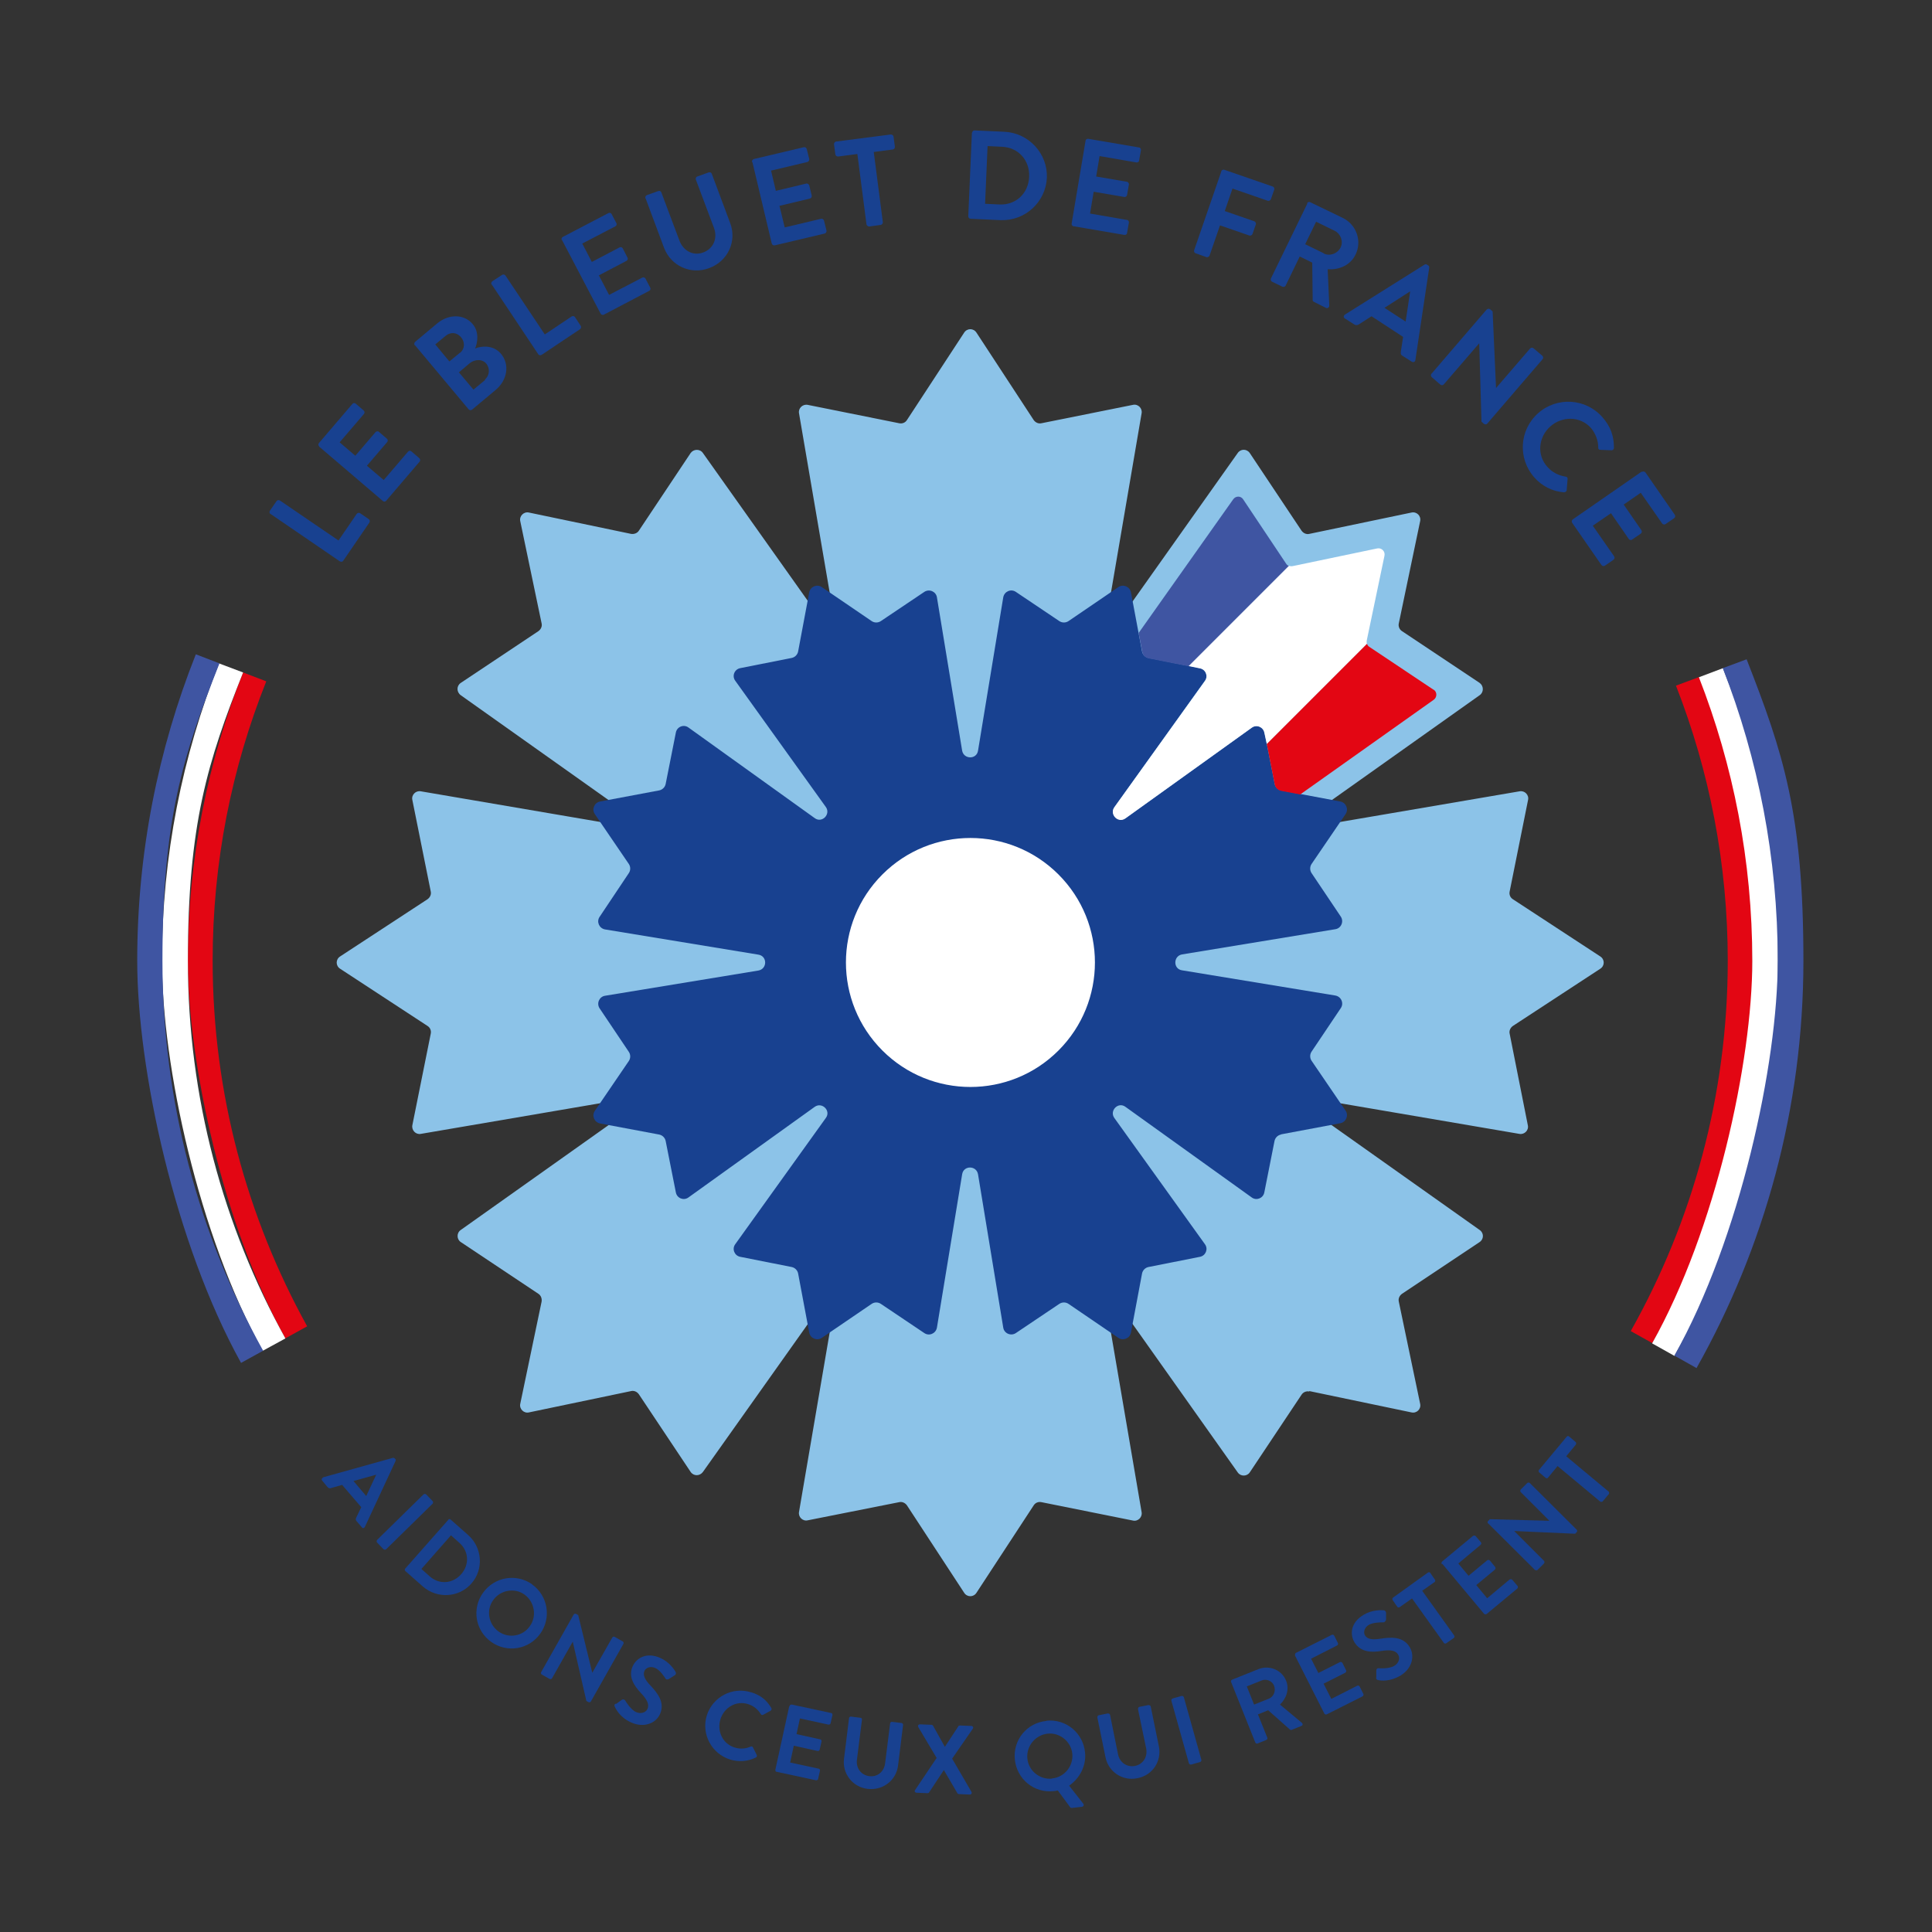 <svg xmlns="http://www.w3.org/2000/svg" id="Calque_1" viewBox="0 0 850.4 850.4"><rect x="0" y="0" width="850.4" height="850.4" fill="#333333" stroke="none"/><defs><style>      .st0 {        fill: #fff;      }      .st1 {        fill: #184190;      }      .st2 {        fill: #8cc3e8;      }      .st3 {        fill: #e30613;      }      .st4 {        fill: #3f55a2;      }    </style></defs><g id="Bleuet_Rond"><path class="st3" d="M760.5,422.9c0,59.2-15.6,114.8-42.7,163l9.5,5.3c28-49.8,44.1-107.2,44.1-168.3s-8.4-86.1-23.5-124.9l-10.2,3.8c14.7,37.5,22.8,78.4,22.8,121.1h0Z"></path><path class="st3" d="M93.6,422.9c0-43.5,8.4-84.9,23.6-123l-10.2-3.9c-15.6,39.3-24.3,82.1-24.3,126.9s15.6,116.9,42.9,166.2l9.6-5.3c-26.4-47.8-41.6-102.6-41.6-161h0Z"></path><path class="st0" d="M125.6,589.1c-27.3-49.3-42.9-106-42.9-166.2s8.7-87.6,24.3-126.9l-10.6-4c-16.1,40.5-25.1,84.7-25.1,130.9s16.1,120.7,44.3,171.7l9.9-5.4h0Z"></path><path class="st0" d="M737.1,596.7c29-51.4,45.5-110.7,45.5-173.8s-8.7-88.8-24.2-128.8l-10.6,4c15.1,38.7,23.5,80.8,23.5,124.9s-16.1,118.5-44.1,168.3l9.8,5.5h0Z"></path><path class="st4" d="M115.8,594.5c-28.2-50.9-44.3-109.4-44.3-171.6s9-90.3,25.1-130.9l-10.4-4c-16.6,41.8-25.8,87.2-25.8,134.9s16.6,124.5,45.7,177l9.8-5.4h0Z"></path><path class="st4" d="M746.8,602.1c29.8-53,47-114.2,47-179.2s-8.9-91.5-25-132.7l-10.5,3.9c15.6,40,24.2,83.4,24.2,128.8s-16.6,122.3-45.5,173.8l9.8,5.5Z"></path><path class="st1" d="M119.1,226.3c-.5-.3-.6-1-.3-1.5l2.9-4.2c.3-.5,1-.6,1.5-.3l25.8,17.6,8-11.7c.4-.5,1-.6,1.5-.3l3.8,2.6c.5.3.6,1,.3,1.5l-11.5,16.8c-.3.5-1,.6-1.5.3l-30.4-20.8h0Z"></path><path class="st1" d="M140.5,196.5c-.4-.4-.5-1-.1-1.5l14.7-17.2c.4-.5,1.1-.5,1.5-.1l3.5,3c.4.4.5,1,.1,1.5l-10.7,12.5,6.9,5.9,8.9-10.4c.4-.4,1.1-.5,1.5-.1l3.5,3c.5.4.5,1.1.1,1.5l-8.9,10.4,7.4,6.3,10.7-12.5c.4-.5,1.1-.5,1.5-.1l3.5,3c.4.4.5,1,.1,1.5l-14.7,17.2c-.4.5-1.1.5-1.5.1l-28-23.9h0Z"></path><path class="st1" d="M182.6,152c-.4-.4-.3-1.1.1-1.5l9.8-8.2c5.1-4.2,11.9-4.1,15.6.4,2.8,3.3,2.2,8.1,1,10.7,2.9-1.2,8.1-1.6,11.4,2.3,4,4.8,2.8,11.7-2.4,16l-10.3,8.6c-.5.4-1.1.3-1.5-.1l-23.6-28.2h0ZM202.5,155.3c2.2-1.8,2.2-4.8.4-6.9-1.8-2.1-4.5-2.4-6.7-.6l-4.6,3.8,6.2,7.5,4.6-3.8ZM213.4,167.1c2.1-1.8,2.4-4.9.6-7.1-1.8-2.1-5.2-1.9-7.4,0l-4.6,3.9,6.4,7.6,5.2-4.3h0Z"></path><path class="st1" d="M216.4,125.3c-.3-.5-.2-1.1.3-1.5l4.3-2.8c.5-.3,1.1-.2,1.5.3l17.3,25.9,11.8-7.9c.5-.3,1.2-.2,1.5.3l2.5,3.8c.3.5.2,1.1-.3,1.5l-16.9,11.3c-.5.3-1.2.2-1.5-.3l-20.4-30.6h0Z"></path><path class="st1" d="M247.3,105.7c-.3-.5-.1-1.1.4-1.4l20.1-10.5c.5-.3,1.2,0,1.4.4l2.1,4c.3.5.1,1.1-.4,1.4l-14.6,7.6,4.2,8.1,12.2-6.4c.5-.3,1.2,0,1.4.4l2.1,4.1c.3.5,0,1.2-.4,1.4l-12.2,6.4,4.5,8.6,14.6-7.6c.5-.3,1.2,0,1.4.4l2.1,4c.3.5.1,1.1-.4,1.4l-20,10.5c-.5.3-1.2,0-1.4-.4l-17.1-32.6h0Z"></path><path class="st1" d="M284.1,87.3c-.2-.5.1-1.2.6-1.4l5-1.8c.6-.2,1.2,0,1.4.6l8,21.3c1.7,4.4,6,6.8,10.5,5.1,4.5-1.7,6.3-6.3,4.7-10.7l-8-21.3c-.2-.5,0-1.2.6-1.4l5-1.8c.5-.2,1.2,0,1.4.6l8.1,21.7c3,7.9-.9,16.7-9.2,19.8-8.2,3.1-16.9-1-19.9-8.9l-8.1-21.7h0Z"></path><path class="st1" d="M331,71.3c-.1-.5.2-1.1.8-1.3l22-5.2c.6-.1,1.1.2,1.3.8l1.1,4.4c.1.5-.2,1.1-.8,1.3l-16,3.8,2.1,8.9,13.4-3.2c.5-.1,1.1.2,1.3.8l1.1,4.5c.1.6-.2,1.1-.8,1.3l-13.4,3.2,2.3,9.5,16-3.8c.6-.1,1.1.2,1.3.8l1.1,4.4c.1.5-.2,1.1-.8,1.3l-22,5.2c-.6.1-1.1-.2-1.3-.8l-8.5-35.8h0Z"></path><path class="st1" d="M377.3,67.8l-8.4,1.1c-.6,0-1.1-.4-1.2-.9l-.6-4.5c0-.5.3-1.1.9-1.2l24.1-3.1c.6,0,1.1.4,1.2.9l.6,4.5c0,.6-.3,1.1-.9,1.2l-8.4,1.1,4,30.9c0,.6-.4,1.1-.9,1.2l-5.1.7c-.5,0-1.1-.4-1.2-.9l-4-30.9h0Z"></path><path class="st1" d="M427.9,58.4c0-.5.5-1,1-1l13.2.6c10.7.5,19.1,9.6,18.7,20.2-.5,10.8-9.6,19.1-20.4,18.7l-13.2-.6c-.5,0-1-.5-1-1.1l1.6-36.8h0ZM440,90c7.2.3,12.7-4.9,13-12.2.3-7.2-4.7-12.9-12-13.2l-6.3-.3-1.1,25.4,6.3.3h0Z"></path><path class="st1" d="M477.8,62c0-.5.6-1,1.2-.9l22.3,3.8c.6,0,1,.7.9,1.2l-.8,4.5c0,.6-.6,1-1.2.9l-16.2-2.8-1.5,9,13.5,2.3c.5,0,1,.7.9,1.2l-.8,4.6c-.1.6-.7,1-1.2.9l-13.5-2.3-1.6,9.6,16.2,2.8c.6,0,1,.7.9,1.2l-.8,4.5c0,.6-.6,1-1.2.9l-22.3-3.8c-.6,0-1-.7-.9-1.2l6.1-36.3h0Z"></path><path class="st1" d="M537.5,75.4c.2-.5.8-.8,1.3-.7l21.4,7.4c.6.2.8.8.7,1.3l-1.5,4.3c-.2.5-.8.8-1.3.7l-15.6-5.4-3.4,9.9,13,4.5c.5.2.8.8.7,1.3l-1.5,4.3c-.2.5-.8.8-1.3.7l-13-4.5-4.6,13.3c-.2.5-.8.8-1.3.7l-4.8-1.7c-.6-.2-.8-.8-.7-1.3l12-34.8Z"></path><path class="st1" d="M575.3,89.5c.2-.5.9-.8,1.4-.5l14.3,6.9c6,2.9,8.6,10.1,5.7,16.1-2.2,4.6-7.1,6.9-12.3,6.5l.7,16c0,.8-.7,1.4-1.5,1l-5.2-2.6c-.5-.2-.6-.6-.6-.8l-.2-16.5-5.5-2.7-6.2,12.8c-.2.5-.9.7-1.4.5l-4.6-2.2c-.5-.3-.7-.9-.5-1.4l16.1-33.1h0ZM582.7,111.6c2.7,1.3,6.1,0,7.4-2.7,1.3-2.7,0-6-2.6-7.3l-8.2-4-4.8,9.9,8.2,4h0Z"></path><path class="st1" d="M592.1,138.4l34.9-21.9c.3-.2.7-.3,1.1,0l.5.3c.5.3.5.7.5,1l-6.1,40.7c-.1.8-.9,1.1-1.6.7l-4.1-2.6c-.7-.4-.8-.9-.7-1.8l1-6.5-13.9-9.1-5.6,3.6c-.5.3-1.2.5-2,0l-4.1-2.6c-.7-.4-.7-1.3,0-1.7h0ZM618.7,141.6l2-13.3h-.1c0,0-11.2,7.2-11.2,7.2l9.4,6.1h0Z"></path><path class="st1" d="M654.5,136.2c.4-.4,1-.4,1.5,0l1,.9,1.5,33.7h0s15-17.4,15-17.4c.4-.4,1-.5,1.5-.1l3.9,3.3c.4.4.5,1.1.1,1.5l-24.4,28.4c-.4.4-1,.4-1.5,0l-1-.9-1-34.5h0s-15.6,18.1-15.6,18.1c-.4.4-1,.5-1.5.1l-3.8-3.3c-.4-.4-.5-1.1-.1-1.5l24.4-28.4h0Z"></path><path class="st1" d="M705.3,183.6c3.7,4.2,5.1,8.4,5.1,13.5,0,.7-.5,1.1-1.1,1.1l-4.9-.2c-.6,0-1-.4-.9-1,0-3.1-1.2-6.2-3.2-8.6-4.7-5.3-12.7-5.3-17.9-.7-5.2,4.6-6.1,12.5-1.3,17.8,2.2,2.5,5,3.8,8,4.3.6,0,1,.6.9,1l-.4,4.9c0,.6-.6,1-1.2,1-5.2-.4-9.7-2.8-13-6.5-7.4-8.3-6.7-20.9,1.6-28.3,8.3-7.4,21-6.6,28.3,1.7h0Z"></path><path class="st1" d="M722.8,207.7c.5-.3,1.1-.2,1.5.3l12.9,18.6c.3.5.2,1.1-.3,1.5l-3.8,2.6c-.5.3-1.1.2-1.5-.3l-9.4-13.5-7.5,5.2,7.8,11.3c.3.5.2,1.1-.3,1.5l-3.8,2.6c-.5.4-1.2.2-1.5-.3l-7.8-11.3-8,5.5,9.4,13.5c.3.5.2,1.1-.3,1.5l-3.8,2.6c-.5.3-1.1.2-1.5-.3l-12.9-18.6c-.3-.5-.2-1.1.3-1.5l30.3-21h0Z"></path><path class="st1" d="M142.1,650.3l30.8-8.6c.3,0,.6,0,.8.2l.3.3c.3.3.2.6.1.9l-13.5,29c-.3.6-.9.7-1.3.2l-2.4-2.8c-.4-.5-.4-.9-.1-1.5l2.2-4.6-8.4-9.8-4.9,1.4c-.4.2-1,.1-1.5-.4l-2.4-2.9c-.4-.5-.2-1.1.4-1.3h0ZM161.2,658.5l4.4-9.4h0c0,0-10,2.8-10,2.8l5.6,6.6h0Z"></path><path class="st1" d="M186.4,657.8c.3-.3.9-.3,1.2,0l2.8,2.9c.3.3.3.9,0,1.2l-20.4,20c-.3.3-.9.3-1.2,0l-2.8-2.9c-.3-.3-.3-.9,0-1.2l20.4-20h0Z"></path><path class="st1" d="M197.3,668.9c.3-.3.8-.4,1.1,0l7.7,6.8c6.2,5.5,6.9,15.1,1.4,21.3-5.5,6.3-15.1,6.8-21.4,1.3l-7.7-6.8c-.3-.3-.3-.8,0-1.1l18.9-21.4h0ZM189.2,693.9c4.2,3.7,10.1,3.2,13.8-1,3.7-4.2,3.4-10.1-.8-13.8l-3.7-3.3-13,14.8,3.7,3.3h0Z"></path><path class="st1" d="M234.2,697.4c7,5,8.6,14.7,3.6,21.7s-14.6,8.6-21.6,3.6c-7-5-8.6-14.6-3.6-21.6,5-7,14.6-8.7,21.7-3.7h0ZM219.4,718.1c4.4,3.2,10.7,2.2,13.8-2.3,3.2-4.4,2.1-10.7-2.3-13.9-4.4-3.2-10.7-2-13.8,2.4-3.2,4.4-2.1,10.6,2.3,13.8h0Z"></path><path class="st1" d="M252.5,710.7c.2-.4.7-.5,1.1-.3l.9.5,6.2,25.4h0s8.8-15.5,8.8-15.5c.2-.4.7-.5,1.1-.3l3.5,2c.4.2.5.7.3,1.1l-14.3,25.3c-.2.4-.7.5-1.1.3l-.9-.5-6-26.1h0s-9.1,16.1-9.1,16.1c-.2.4-.7.5-1.1.3l-3.4-1.9c-.4-.2-.5-.7-.3-1.1l14.3-25.3h0Z"></path><path class="st1" d="M271.2,750l2.5-1.8c.6-.4,1.2-.1,1.5.3.1.2,2.3,4,4.8,5.1,2,.9,4.2.3,5-1.4.9-2-.2-4.1-2.9-7-3-3.2-5.7-7.2-3.6-11.8,1.6-3.5,6-6.4,12.2-3.6,4,1.8,6.2,5.2,6.7,6.2.3.4.1,1.1-.4,1.4l-2.5,1.6c-.5.3-1.3.4-1.6-.2-.2-.3-2.3-3.7-4.5-4.6-2.2-1-4.1,0-4.7,1.2-.8,1.8,0,3.8,2.6,6.5,3.1,3.3,6.5,7.5,4.2,12.6-1.8,4-7,6.2-12.6,3.7-5-2.2-6.8-5.9-7.3-7-.2-.5-.3-.8.3-1.3h0Z"></path><path class="st1" d="M330.7,744.9c4.2,1.3,6.8,3.5,8.8,6.9.3.4.1.9-.3,1.2l-3.3,1.8c-.4.2-.8.1-1-.3-1.3-2.1-3.3-3.7-5.6-4.4-5.3-1.7-10.6,1.5-12.2,6.7-1.6,5.2,1,10.8,6.3,12.4,2.5.8,4.9.5,7-.4.4-.2.9,0,1,.3l1.7,3.4c.2.4,0,.9-.4,1.1-3.6,1.8-7.6,2-11.3.9-8.2-2.6-12.8-11.2-10.3-19.4,2.6-8.2,11.3-12.8,19.5-10.2h0Z"></path><path class="st1" d="M347.6,750.9c0-.4.5-.7,1-.6l17.2,3.7c.5,0,.7.5.6,1l-.8,3.5c-.1.4-.5.7-1,.6l-12.5-2.7-1.5,6.9,10.4,2.3c.4,0,.7.5.6,1l-.8,3.5c-.1.5-.5.7-1,.6l-10.4-2.3-1.6,7.4,12.5,2.7c.5,0,.7.5.6,1l-.8,3.5c0,.4-.5.7-1,.6l-17.2-3.7c-.5,0-.7-.5-.6-1l6.1-27.9h0Z"></path><path class="st1" d="M373.7,756.3c0-.4.5-.8.9-.7l4.1.5c.5,0,.8.5.7.9l-2.2,17.5c-.5,3.6,1.7,6.8,5.4,7.3,3.7.5,6.6-2.1,7-5.7l2.2-17.5c0-.4.5-.8.9-.7l4.1.5c.4,0,.8.5.7.9l-2.2,17.8c-.8,6.5-6.6,11.1-13.4,10.3-6.7-.8-11.2-6.8-10.4-13.2l2.2-17.8h0Z"></path><path class="st1" d="M412.4,774l-8.2-13.8c-.3-.6,0-1.2.8-1.2l5,.2c.4,0,.5.2.7.4l5.2,9.3h0l5.9-9c0-.2.4-.4.7-.4l5,.2c.7,0,1.1.7.7,1.2l-9.1,13.2,8.5,14.6c.3.6,0,1.2-.8,1.2l-4.7-.2c-.3,0-.6-.2-.7-.4l-5.9-10.1h-.1l-6.4,9.7c-.1.2-.4.4-.8.4l-4.7-.2c-.8,0-1.1-.7-.7-1.2l9.4-14h0Z"></path><path class="st1" d="M460.6,757.4c8.6-.9,16.2,5.4,17,14,.6,5.8-2.3,11.3-7,14.6l6.2,7.9c.5.6.1,1.3-.6,1.4l-4.5.5c-.2,0-.6-.1-.7-.4l-5.4-7.3c-.7.2-1.4.3-1.9.3-8.6.9-16.1-5.3-17-13.9-.9-8.6,5.3-16.2,13.9-17h0ZM463.1,782.8c5.4-.5,9.4-5.4,8.9-10.8-.5-5.4-5.5-9.5-10.9-8.9s-9.4,5.5-8.9,10.9c.5,5.4,5.4,9.4,10.8,8.9Z"></path><path class="st1" d="M483,756c0-.4.2-.9.6-1l4-.8c.5,0,.9.2,1,.6l3.5,17.3c.7,3.6,3.8,5.9,7.5,5.2,3.7-.8,5.6-4.1,4.9-7.7l-3.6-17.3c0-.4.2-.9.6-1l4-.8c.4,0,.9.2,1,.6l3.6,17.6c1.3,6.4-2.7,12.7-9.4,14-6.6,1.4-12.8-2.8-14.1-9.2l-3.6-17.6h0Z"></path><path class="st1" d="M515.6,748.6c-.1-.4.2-.9.6-1l3.9-1.1c.4-.1.9.2,1,.6l7.7,27.5c.1.4-.2.9-.6,1l-3.9,1.1c-.4.1-.9-.2-1-.6l-7.7-27.5h0Z"></path><path class="st1" d="M541.9,740.4c-.2-.4,0-.9.5-1.1l11.5-4.6c4.8-1.9,10.3.3,12.2,5.1,1.5,3.7.2,7.7-2.7,10.5l9.6,8c.5.4.5,1.2-.2,1.4l-4.2,1.7c-.4.2-.6,0-.8-.1l-9.6-8.5-4.5,1.8,4.1,10.2c.2.4,0,.9-.5,1.1l-3.7,1.5c-.4.2-.9,0-1.1-.5l-10.6-26.5h0ZM558.5,747.7c2.1-.8,3.2-3.4,2.3-5.7-.8-2.1-3.4-3.2-5.5-2.3l-6.5,2.6,3.2,8,6.5-2.6h0Z"></path><path class="st1" d="M570.1,728.6c-.2-.4,0-.9.4-1.1l15.7-7.9c.4-.2.9,0,1.1.4l1.6,3.2c.2.4,0,.9-.4,1.1l-11.4,5.8,3.2,6.3,9.5-4.8c.4-.2.9,0,1.1.4l1.6,3.2c.2.4,0,.9-.4,1.1l-9.5,4.8,3.4,6.7,11.4-5.8c.4-.2.9,0,1.1.4l1.6,3.2c.2.4,0,.9-.4,1.1l-15.7,7.9c-.4.2-.9,0-1.1-.4l-12.9-25.5h0Z"></path><path class="st1" d="M605.8,738.4v-3.1c0-.7.5-1.1,1-1,.2,0,4.6.4,7-1.1,1.9-1.2,2.6-3.3,1.6-4.9-1.1-1.9-3.5-2.2-7.4-1.6-4.3.7-9.1.6-11.8-3.8-2-3.3-1.9-8.6,4-12.1,3.8-2.3,7.8-2.1,8.9-2,.5,0,1,.6,1,1.1v3c-.2.6-.5,1.2-1.2,1.2-.4,0-4.3-.1-6.4,1.1-2.1,1.3-2.4,3.4-1.7,4.6,1,1.7,3.1,2.1,6.9,1.5,4.5-.7,9.9-1.1,12.8,3.7,2.3,3.8,1.2,9.3-4,12.5-4.7,2.8-8.7,2.3-9.9,2-.5-.1-.8-.2-.9-1h0Z"></path><path class="st1" d="M621.5,703.6l-5.4,3.8c-.4.3-.9.2-1.1-.2l-2-2.9c-.2-.3-.2-.9.2-1.1l15.3-11c.4-.3.9-.2,1.1.2l2,2.9c.2.3.2.9-.2,1.1l-5.4,3.8,14.1,19.7c.2.3.2.9-.2,1.1l-3.3,2.3c-.3.2-.9.2-1.1-.2l-14.1-19.7h0Z"></path><path class="st1" d="M634.7,688.5c-.3-.3-.3-.8.1-1.2l13.5-11.2c.4-.3.9-.2,1.2,0l2.3,2.7c.3.3.3.8-.1,1.2l-9.8,8.2,4.5,5.4,8.2-6.8c.3-.3.9-.2,1.2.1l2.3,2.8c.3.4.2.9-.1,1.2l-8.2,6.8,4.8,5.8,9.8-8.2c.4-.3.9-.2,1.2,0l2.3,2.7c.3.3.3.8,0,1.2l-13.5,11.2c-.4.3-.9.2-1.2-.1l-18.3-21.9h0Z"></path><path class="st1" d="M655,670.6c-.3-.3-.3-.8,0-1.1l.8-.8,26.2.7h0s-12.6-12.6-12.6-12.6c-.3-.3-.3-.8,0-1.2l2.8-2.8c.3-.3.9-.3,1.2,0l20.6,20.5c.3.3.3.8,0,1.1l-.7.7-26.8-1.2h0s13.1,13.1,13.1,13.1c.3.3.3.8,0,1.2l-2.8,2.8c-.3.3-.8.3-1.2,0l-20.6-20.5h0Z"></path><path class="st1" d="M685.6,645.3l-4.2,5.1c-.3.4-.8.4-1.2,0l-2.7-2.3c-.3-.3-.4-.8,0-1.2l12.1-14.5c.3-.4.8-.4,1.2,0l2.7,2.3c.3.3.4.8.1,1.2l-4.2,5.1,18.6,15.5c.3.3.4.8.1,1.2l-2.6,3.1c-.3.3-.8.4-1.2.1l-18.6-15.5h0Z"></path><path class="st2" d="M576.3,612.3l45,9.4c2.3.5,4.3-1.5,3.8-3.8l-9.4-45c-.3-1.3.3-2.6,1.4-3.4l34.2-22.8c1.9-1.3,1.9-4,0-5.3l-72.7-51.5c-2.8-2-1-6.4,2.4-5.8l87.8,15c2.2.4,4.2-1.6,3.7-3.8l-8-40.3c-.3-1.3.3-2.6,1.4-3.4l38.5-25.2c2-1.3,2-4.1,0-5.4l-38.5-25.2c-1.1-.7-1.7-2-1.4-3.4l8.1-40.3c.5-2.2-1.5-4.2-3.7-3.8l-87.8,15c-3.4.6-5.2-3.9-2.4-5.8l72.6-51.5c1.9-1.3,1.8-4.1,0-5.4l-34.2-22.8c-1.1-.7-1.7-2.1-1.4-3.4l9.4-45c.5-2.3-1.5-4.3-3.8-3.8l-45,9.4c-1.3.3-2.6-.3-3.4-1.4l-22.8-34.2c-1.3-1.9-4-1.9-5.3,0l-51.5,72.7c-2,2.8-6.4,1-5.8-2.4l15-87.8c.4-2.2-1.6-4.2-3.8-3.7l-40.3,8.1c-1.3.3-2.6-.3-3.4-1.4l-25.2-38.5c-1.3-2-4.1-2-5.4,0l-25.2,38.5c-.7,1.1-2,1.7-3.4,1.4l-40.3-8.1c-2.2-.4-4.2,1.5-3.8,3.7l15,87.7c.6,3.4-3.9,5.2-5.8,2.4l-51.5-72.6c-1.3-1.9-4.1-1.8-5.4,0l-22.8,34.2c-.7,1.1-2.1,1.6-3.4,1.4l-45-9.4c-2.3-.5-4.3,1.6-3.8,3.8l9.4,45c.3,1.3-.3,2.6-1.4,3.4l-34.2,22.8c-1.9,1.3-1.9,4,0,5.4l72.6,51.5c2.8,2,1,6.4-2.4,5.8l-87.8-15c-2.2-.4-4.2,1.6-3.7,3.8l8.1,40.3c.3,1.3-.3,2.6-1.4,3.4l-38.5,25.2c-2,1.3-2,4.1,0,5.4l38.5,25.2c1.1.7,1.7,2,1.4,3.4l-8.1,40.3c-.4,2.2,1.5,4.2,3.7,3.8l87.8-15c3.4-.6,5.2,3.9,2.4,5.8l-72.6,51.5c-1.9,1.3-1.8,4.1,0,5.3l34.2,22.8c1.1.7,1.6,2.1,1.4,3.4l-9.4,45c-.5,2.3,1.6,4.3,3.8,3.8l45-9.4c1.3-.3,2.6.3,3.4,1.4l22.8,34.2c1.3,1.9,4,1.9,5.4,0l51.5-72.6c2-2.8,6.4-1,5.8,2.4l-15,87.8c-.4,2.2,1.6,4.2,3.8,3.7l40.3-8c1.3-.3,2.6.3,3.4,1.4l25.2,38.5c1.3,2,4.1,2,5.4,0l25.2-38.5c.7-1.1,2-1.7,3.4-1.4l40.3,8.1c2.2.5,4.2-1.5,3.8-3.7l-15-87.8c-.6-3.4,3.9-5.2,5.8-2.4l51.5,72.7c1.3,1.9,4.1,1.8,5.3,0l22.8-34.2c.7-1.1,2.1-1.7,3.4-1.4h0Z"></path><path class="st1" d="M563.9,499.3l26.1-4.9c2.5-.5,3.7-3.4,2.3-5.5l-15-22c-.8-1.2-.8-2.8,0-4l12.9-19.2c1.4-2.1.2-5-2.4-5.5l-67.5-11.1c-4-.6-3.9-6.3,0-7l67.5-11.1c2.5-.4,3.8-3.3,2.4-5.5l-12.9-19.2c-.8-1.2-.8-2.8,0-4l15-22c1.4-2.1.2-5-2.3-5.5l-26.1-4.9c-1.4-.3-2.5-1.4-2.8-2.8l-4.5-22.7c-.5-2.5-3.4-3.7-5.5-2.2l-55.6,39.9c-3.2,2.3-7.3-1.7-4.9-4.9l39.8-55.6c1.5-2.1.3-5-2.2-5.5l-22.7-4.5c-1.4-.3-2.5-1.4-2.8-2.8l-4.9-26.1c-.5-2.5-3.4-3.7-5.5-2.3l-22,15c-1.2.8-2.8.8-4,0l-19.2-12.9c-2.1-1.4-5-.2-5.5,2.4l-11.1,67.5c-.6,4-6.3,3.9-7,0l-11.1-67.5c-.4-2.5-3.3-3.8-5.5-2.4l-19.2,12.9c-1.2.8-2.8.8-4,0l-22-15c-2.1-1.4-5-.2-5.5,2.3l-4.9,26.1c-.3,1.4-1.4,2.5-2.8,2.8l-22.7,4.5c-2.5.5-3.7,3.4-2.2,5.5l39.9,55.6c2.3,3.2-1.7,7.3-4.9,4.9l-55.6-39.9c-2.1-1.5-5-.3-5.5,2.2l-4.5,22.7c-.3,1.4-1.4,2.5-2.8,2.8l-26.1,4.9c-2.5.5-3.7,3.4-2.3,5.5l15,22c.8,1.2.8,2.8,0,4l-12.9,19.3c-1.4,2.1-.2,5,2.4,5.5l67.5,11.1c4,.6,4,6.3,0,7l-67.5,11.1c-2.5.4-3.8,3.3-2.4,5.5l12.9,19.2c.8,1.2.8,2.8,0,4l-15,22c-1.4,2.1-.2,5,2.3,5.5l26.1,4.9c1.4.3,2.5,1.4,2.8,2.8l4.5,22.7c.5,2.5,3.4,3.7,5.5,2.2l55.6-39.9c3.2-2.3,7.3,1.7,4.9,4.9l-39.9,55.6c-1.5,2.1-.3,5,2.2,5.5l22.7,4.5c1.4.3,2.5,1.4,2.8,2.8l4.9,26.1c.5,2.5,3.4,3.7,5.5,2.3l22-15c1.2-.8,2.8-.8,4,0l19.2,12.9c2.1,1.4,5,.2,5.5-2.4l11.1-67.5c.6-4,6.3-4,7,0l11.1,67.5c.4,2.5,3.3,3.8,5.5,2.4l19.2-12.9c1.2-.8,2.8-.8,4,0l22,15c2.1,1.4,5,.2,5.5-2.3l4.9-26.1c.3-1.4,1.4-2.5,2.8-2.8l22.7-4.5c2.5-.5,3.7-3.4,2.2-5.5l-39.9-55.6c-2.3-3.2,1.7-7.3,4.9-4.9l55.6,39.9c2.1,1.5,5,.3,5.5-2.2l4.5-22.7c.3-1.4,1.4-2.5,2.8-2.8h0Z"></path><path class="st0" d="M465.9,462.4c21.4-21.4,21.4-56.1,0-77.5-21.4-21.4-56.1-21.4-77.5,0s-21.4,56.1,0,77.5,56.1,21.4,77.5,0h0Z"></path><path class="st4" d="M567.3,249.1c-.5-.2-.9-.5-1.2-1l-18.9-28.3c-1-1.6-3.3-1.6-4.4,0l-41.6,58.8,1.6,8.4c.3,1.4,1.4,2.5,2.8,2.8l17.7,3.5,44.1-44.1h0Z"></path><path class="st0" d="M557.6,327.5l44.1-44.1c-.2-.5-.2-1-.1-1.5l7.8-37.3c.4-1.9-1.3-3.6-3.2-3.2l-37.3,7.8c-.5.1-1.1,0-1.6-.1l-44.1,44.1,5,1c2.5.5,3.7,3.4,2.2,5.5l-39.9,55.6c-2.3,3.2,1.7,7.3,4.9,4.9l55.6-39.9c2.1-1.5,5-.3,5.5,2.2"></path><path class="st3" d="M631,303.6l-28.3-18.9c-.5-.3-.8-.8-1-1.3l-44.1,44.1,3.5,17.8c.3,1.4,1.4,2.5,2.8,2.8l8.4,1.6,58.8-41.7c1.5-1.1,1.5-3.4,0-4.4h0Z"></path></g></svg>